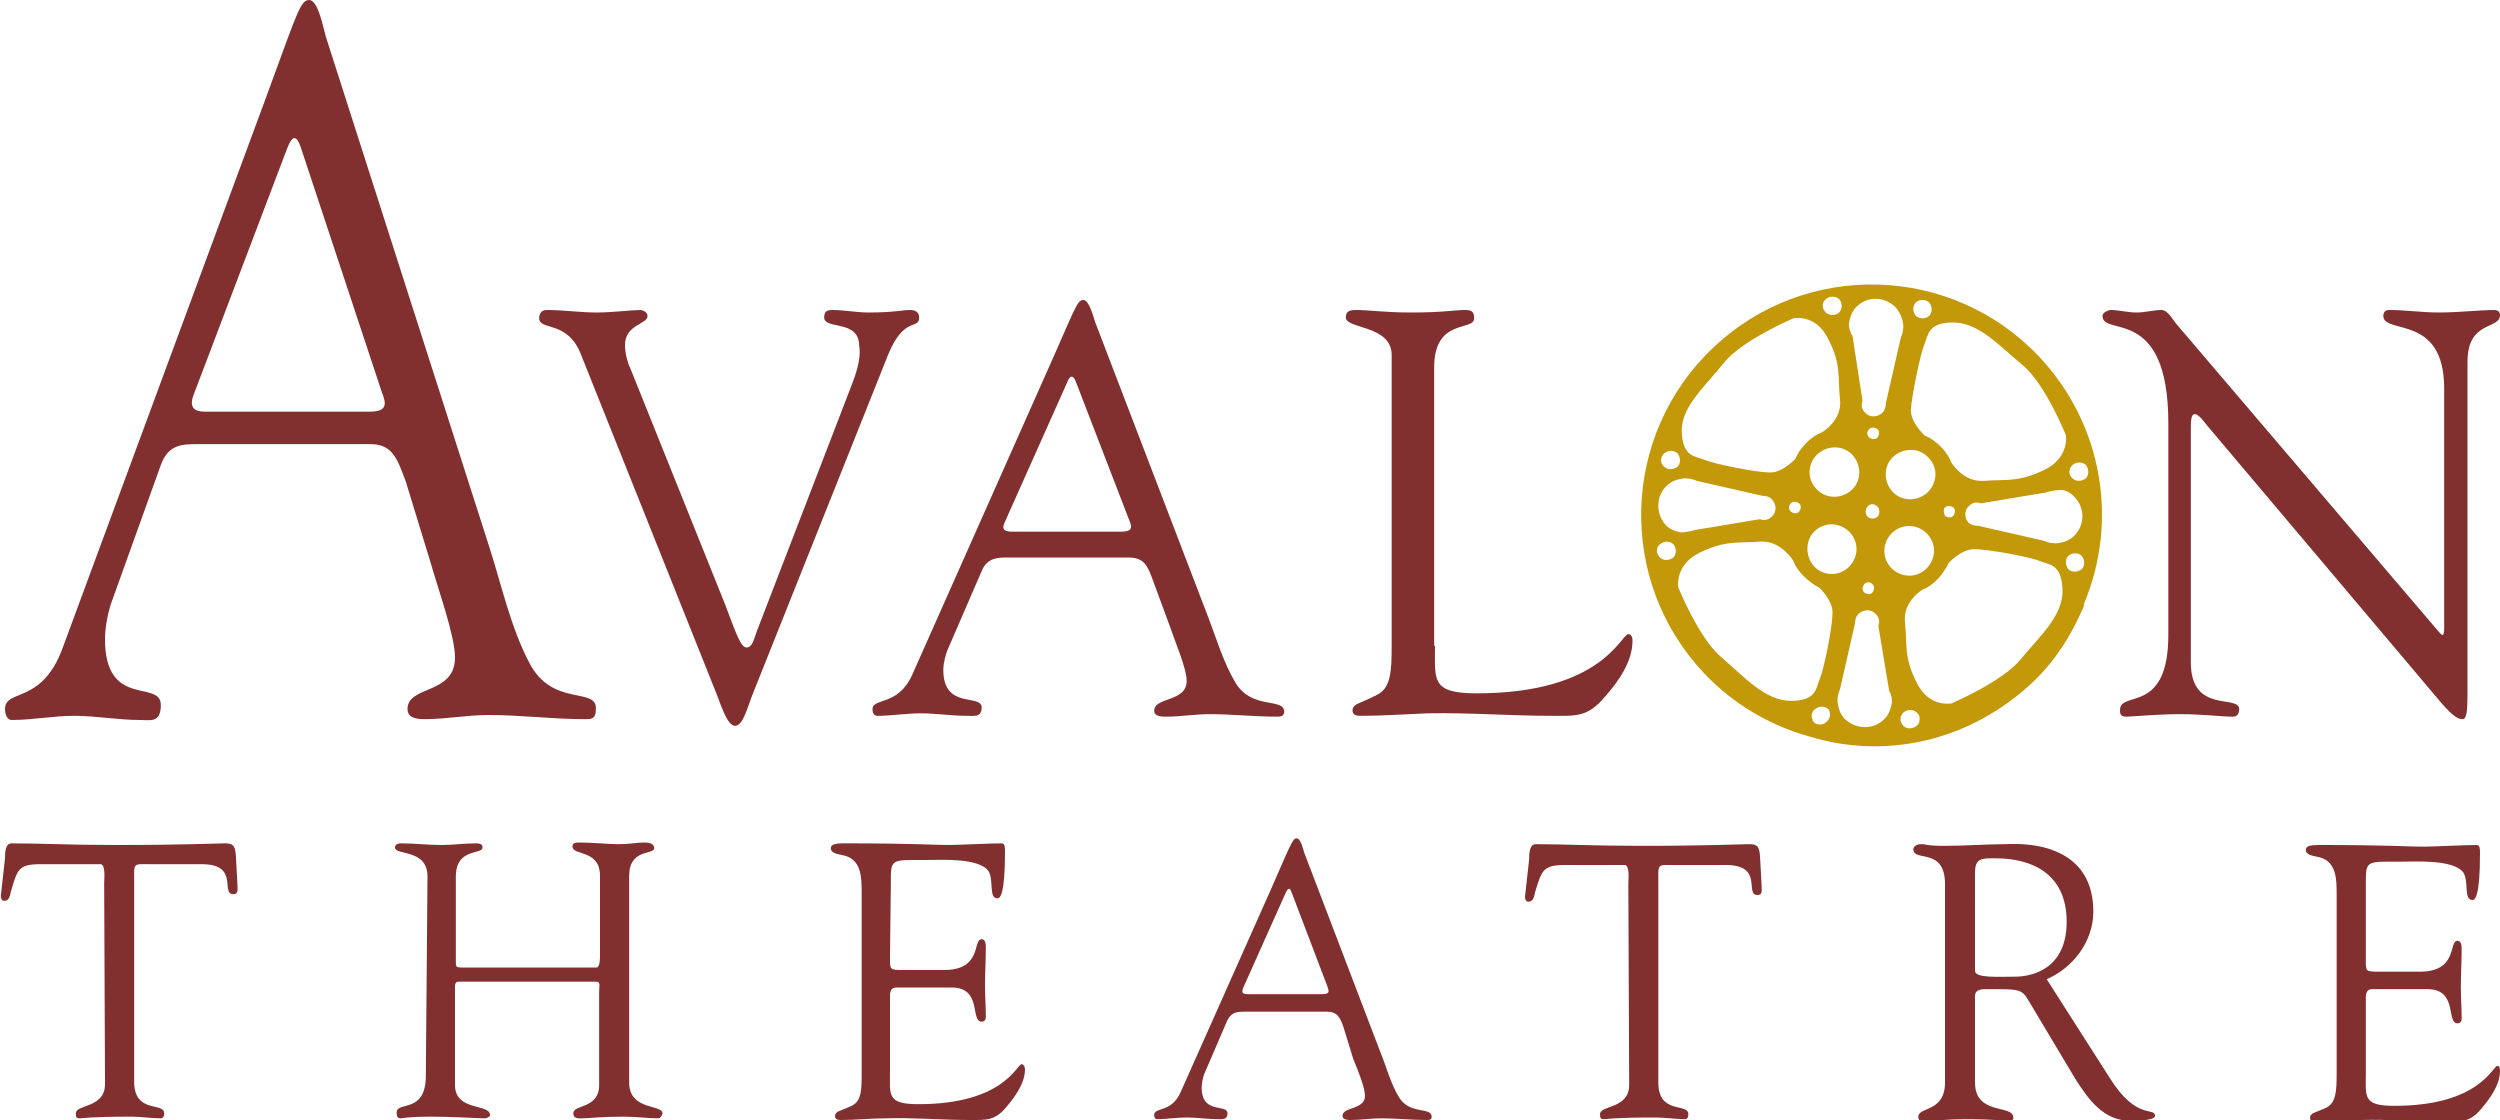 <svg xmlns="http://www.w3.org/2000/svg" xmlns:xlink="http://www.w3.org/1999/xlink" version="1.1" id="Layer_1" x="0px" y="0px" viewBox="0 0 300 134.4" enable-background="new 0 0 300 134.4" xml:space="preserve"><g><path fill="#C39909" d="M250.1 72.4L250.1 72.4c4.1-9.8 2.3-21.4-5.4-29.6c-10.5-11.1-28-11.6-39.1-1.1 c-11.1 10.5-11.6 28-1.1 39.1c3.6 3.8 8 6.3 12.7 7.6c9.2 2.8 19.3 0.5 26.8-6.6c2.7-2.6 4.5-5.5 5.9-8.7c0.1-0.1 0.1-0.3 0.2-0.4 C250 72.6 250.1 72.5 250.1 72.4z M215.2 67.3c0 0 0.2 0.8 1.3 1.9c1.2 1.1 1.8 1.3 1.8 1.3s1.7 1.6 1.6 3.1c0 1.6-1 6.6-1.5 7.8 c-0.5 1.2-0.4 2.7-3.5 2.7c-3.1 0-5.6-2.9-8.3-5.2c-2.7-2.2-5.2-8.4-5.2-8.4s-0.5-2.7 2.6-4.2c3.1-1.5 4.6-1.1 7.2-1.3 C213.7 64.8 215.2 67.3 215.2 67.3z M214.9 60.4c0.3-0.3 0.7-0.2 1 0c0.3 0.3 0.2 0.7 0 1c-0.3 0.3-0.7 0.2-1 0 C214.6 61.1 214.6 60.7 214.9 60.4z M225.3 60.8c0.3 0.3 0.3 0.9 0 1.2c-0.3 0.3-0.9 0.3-1.2 0c-0.3-0.3-0.3-0.9 0-1.2 C224.4 60.4 224.9 60.4 225.3 60.8z M224.3 51.5c0.3-0.3 0.7-0.2 1 0c0.3 0.3 0.2 0.7 0 1c-0.3 0.3-0.7 0.2-1 0 C224 52.2 224 51.8 224.3 51.5z M224.7 70.1c0.3 0.3 0.2 0.7 0 1c-0.3 0.3-0.7 0.2-1 0c-0.3-0.3-0.2-0.7 0-1 C224 69.8 224.4 69.8 224.7 70.1z M233.8 67.6c0 0 1.5-1.7 3.1-1.7c1.6 0 6.6 0.9 7.8 1.4c1.2 0.5 2.7 0.3 2.8 3.5 c0.1 3.1-2.8 5.6-5 8.3c-2.2 2.7-8.3 5.3-8.3 5.3s-2.7 0.6-4.2-2.5c-1.6-3.1-1.1-4.6-1.4-7.2c-0.3-2.6 2.2-4 2.2-4s0.8-0.2 1.9-1.4 C233.6 68.2 233.8 67.6 233.8 67.6z M233.4 60.9c0.3-0.3 0.7-0.2 1 0c0.3 0.3 0.2 0.7 0 1c-0.3 0.3-0.7 0.2-1 0 C233.2 61.5 233.2 61.1 233.4 60.9z M249 59.7c1.2 1.3 1.2 3.3-0.1 4.6c-0.6 0.6-1.3 0.8-2.1 0.9v0l-0.1 0c-0.5 0-1-0.1-1.4-0.3 l-7.9-1.8c-0.4 0-0.9-0.1-1.2-0.4c-0.5-0.6-0.5-1.5 0.1-2c0.4-0.4 0.9-0.5 1.4-0.3l7.8-1.3c0.5-0.2 1.6-0.3 1.6-0.3v0 C247.7 58.7 248.5 59.1 249 59.7z M230.3 86.7C230.3 86.7 230.3 86.7 230.3 86.7c-0.1 0.2-0.2 0.3-0.3 0.4c-0.5 0.4-1.2 0.4-1.6 0 c-0.3-0.3-0.4-0.7-0.3-1.1c0.1-0.2 0.2-0.4 0.3-0.5c0.5-0.4 1.2-0.4 1.6 0C230.4 85.8 230.4 86.2 230.3 86.7 C230.4 86.6 230.4 86.6 230.3 86.7z M231.3 59.1c-1.2 1.1-3.1 1.1-4.2-0.1c-1.1-1.2-1.1-3.1 0.1-4.2c1.2-1.1 3.1-1.1 4.2 0.1 C232.6 56.1 232.5 57.9 231.3 59.1z M226.6 64.5c0.9-1.4 2.7-1.8 4.1-0.9c1.4 0.9 1.8 2.7 0.9 4.1c-0.9 1.4-2.7 1.8-4.1 0.9 C226.1 67.7 225.7 65.9 226.6 64.5z M217.3 64.3c0.9-1.4 2.7-1.8 4.1-0.9c1.4 0.9 1.8 2.7 0.9 4.1c-0.9 1.4-2.7 1.8-4.1 0.9 C216.9 67.5 216.5 65.7 217.3 64.3z M218.1 54.5c1.2-1.1 3.1-1.1 4.2 0.1c1.1 1.2 1.1 3.1-0.1 4.2c-1.2 1.1-3.1 1.1-4.2-0.1 C216.8 57.5 216.9 55.6 218.1 54.5z M249.8 68.3c-0.5 0.4-1.2 0.4-1.6 0c-0.4-0.5-0.4-1.2 0-1.6c0.5-0.4 1.2-0.4 1.6 0 C250.2 67.2 250.2 67.9 249.8 68.3z M248.7 55.8c0.5-0.4 1.2-0.4 1.6 0c0.4 0.5 0.4 1.2 0 1.6c-0.5 0.4-1.2 0.4-1.6 0 C248.2 57 248.2 56.3 248.7 55.8z M229.9 36.3c0.4-0.4 1.2-0.4 1.6 0c0.4 0.5 0.4 1.2 0 1.6c-0.4 0.4-1.2 0.4-1.6 0 C229.5 37.4 229.5 36.7 229.9 36.3z M230.9 41.4c0.5-1.2 0.4-2.7 3.5-2.7c3.1 0 5.6 2.9 8.3 5.1c2.7 2.2 5.2 8.4 5.2 8.4 s0.5 2.7-2.6 4.2c-3.1 1.5-4.6 1.1-7.2 1.3c-2.6 0.2-4-2.3-4-2.3s-0.2-0.8-1.3-1.9c-1.2-1.1-1.8-1.2-1.8-1.2s-1.7-1.5-1.7-3.1 C229.4 47.6 230.4 42.6 230.9 41.4z M221.9 38.7c0.1-0.7 0.4-1.5 1-2c1.3-1.2 3.3-1.1 4.6 0.2c0.5 0.6 0.8 1.3 0.9 2.1l0 0l0 0.1 c0 0.5-0.1 1-0.3 1.4l-1.8 7.9c0 0.4-0.1 0.9-0.5 1.2c-0.6 0.5-1.5 0.5-2-0.1c-0.4-0.4-0.5-0.9-0.3-1.4l-1.2-7.8 C221.9 39.8 221.8 38.7 221.9 38.7L221.9 38.7z M219.1 35.9c0.4-0.4 1.2-0.4 1.6 0c0.4 0.4 0.4 1.2 0 1.6c-0.4 0.4-1.2 0.4-1.6 0 C218.6 37 218.6 36.3 219.1 35.9z M206.9 43.5c2.2-2.7 8.3-5.3 8.3-5.3s2.7-0.6 4.2 2.5c1.6 3.1 1.1 4.6 1.4 7.2 c0.3 2.6-2.2 4-2.2 4s-0.8 0.2-1.9 1.3c-1.1 1.2-1.2 1.8-1.2 1.8s-1.5 1.7-3.1 1.7c-1.6 0-6.6-1-7.8-1.5c-1.2-0.5-2.7-0.3-2.8-3.5 C201.8 48.7 204.7 46.3 206.9 43.5z M199.7 54.4c0.5-0.4 1.2-0.4 1.6 0c0.4 0.5 0.4 1.2 0 1.6c-0.5 0.4-1.2 0.4-1.6 0 C199.2 55.6 199.2 54.9 199.7 54.4z M200 58.3c0.6-0.6 1.3-0.8 2.1-0.9l0 0l0.1 0c0.5 0 1 0.1 1.4 0.3l7.9 1.8 c0.4 0 0.9 0.1 1.2 0.5c0.5 0.6 0.5 1.5-0.1 2c-0.4 0.4-0.9 0.5-1.4 0.3l-7.8 1.3c-0.5 0.2-1.6 0.3-1.6 0.3l0 0 c-0.7-0.1-1.5-0.4-2-1C198.7 61.6 198.7 59.5 200 58.3z M199.2 65.3c0.5-0.4 1.2-0.4 1.6 0c0.4 0.5 0.4 1.2 0 1.6 c-0.5 0.4-1.2 0.4-1.6 0C198.7 66.4 198.7 65.7 199.2 65.3z M219.2 86.6c-0.3 0.3-0.7 0.4-1 0.3l0 0c0 0-0.1 0-0.1 0 c0 0-0.1 0-0.1 0c0 0 0 0 0 0c-0.1-0.1-0.2-0.1-0.3-0.2c-0.1-0.1-0.2-0.2-0.2-0.4c-0.2-0.4-0.1-0.9 0.3-1.2 c0.4-0.3 0.9-0.4 1.3-0.2l0 0c0.1 0.1 0.2 0.1 0.3 0.2C219.7 85.5 219.7 86.2 219.2 86.6z M227 84.4c-0.1 0.7-0.4 1.5-1 2 c-1.3 1.2-3.3 1.1-4.6-0.1c-0.6-0.6-0.8-1.3-0.9-2.1l0 0l0-0.1c0-0.5 0.1-1 0.3-1.4l1.8-7.9c0-0.4 0.1-0.9 0.5-1.2 c0.6-0.5 1.5-0.5 2 0.1c0.4 0.4 0.5 0.9 0.3 1.4l1.3 7.8C227 83.3 227.1 84.4 227 84.4L227 84.4z"/><g><path fill="#82302F" d="M12.5 105.9c0-0.3 0.2-2.1-0.4-2.2l-7.2 0c-2.8 0-2.8 0.7-3.6 3.3c-0.1 0.5-0.2 1.1-0.8 1.1 c-0.3 0-0.4-0.3-0.4-0.6l0.5-4.5c0-0.6 0-1.8 0.8-1.8c3.5 0 6.9 0.2 12.6 0.2c8 0 12.1-0.2 13-0.2c1 0 1.2 0.3 1.3 1.4l0.2 3.7 c0 0.5 0.1 1-0.5 1c-1.6 0 0.8-3.6-3.8-3.6l-6.3 0c-2 0-1.8-0.2-1.8 2.3l0 23.8c0 3.9 3.6 2.4 3.6 3.8c0 0.1 0 0.6-0.4 0.6 c-1.1 0-2.3-0.2-3.6-0.2c-5 0-5.8 0.2-6.1 0.2c-0.4 0-0.5-0.1-0.5-0.6c0-1.1 3.5-0.6 3.5-3.5L12.5 105.9z"/><path fill="#82302F" d="M51.3 105.2c0-3.4-3.9-2.5-3.9-3.5c0-0.4 0.4-0.5 0.7-0.5c1.6 0 3.2 0.2 4.9 0.2c1.4 0 2.7-0.2 4.1-0.2 c0.8 0 0.8 0.3 0.8 0.5c0 0.9-3.2 0-3.2 3.5l0 10.1c0 0.7 0 0.8 0.7 0.8l16.2 0c0.4 0 0.4-1.2 0.4-1.4l0-9.6 c0-3.2-3.3-2.4-3.3-3.5c0-0.3 0.1-0.5 0.8-0.5c1.5 0 3.8 0.2 4.6 0.2c1.6 0 2.3-0.2 3.2-0.2c1.2 0 1.2 0.5 1.2 0.7 c0 0.8-3 0-3 3.3l0 24.8c0 3.4 4 2.6 4 3.7c0 0.1-0.2 0.6-0.5 0.6c-1.2 0-2.6-0.2-4.2-0.2c-2.8 0-4.1 0.2-4.9 0.2 c-0.4 0-1.1 0.1-1.1-0.6c0-1.1 3.1-0.5 3.1-3.4l0-11.2c0-0.8 0.2-1.2-0.4-1.2l-16.4 0c-0.5 0-0.5 0.3-0.5 0.8l0 11.6 c0 3.2 4.2 2.2 4.2 3.6c0 0.2-0.3 0.4-0.7 0.4c-0.6 0-3.8-0.2-6.2-0.2c-3.2 0-3.6 0.2-3.8 0.2c-0.4 0-0.5-0.2-0.5-0.7 c0-1.4 3.5 0.2 3.5-4.4L51.3 105.2z"/><path fill="#82302F" d="M106.8 114.8c0 1.6-0.1 1.6 1.7 1.6l4.8 0c4.6 0 3.4-3.7 4.5-3.7c0.4 0 0.5 0.5 0.5 0.9 c0 1.6-0.1 3.2-0.1 4.7c0 1.2 0.1 2.4 0.1 3.7c0 0.4-0.2 0.6-0.5 0.6c-1.4 0 0.1-4.1-3.6-4.1l-6.6 0c-0.9 0-0.8 0.8-0.8 1.5l0 8.6 c0 2.8-0.4 3.9 3.4 3.9c10.3 0 11.8-4.8 12.4-4.8c0.3 0 0.4 0.5 0.4 0.6c0 1.7-1.2 3.3-2.2 4.5c-1.4 1.7-2.4 1.6-4.4 1.6 c-3.4 0-6.7-0.3-10.1-0.2c-1.8 0-3.6 0.2-5.4 0.2c-0.4 0-0.7-0.1-0.7-0.5c0.1-0.6 0.5-0.5 2-1.2c1.2-0.6 1.2-1.9 1.2-4.1l0-21.3 c0-2.1 0-4.3-2.4-4.7c-0.4-0.1-1.3-0.2-1.3-0.8c0-0.4 0.3-0.6 1.6-0.6c8.4 0 10.7 0.2 12.6 0.2c0.9 0 5-0.2 6.3-0.2 c0.4 0 0.4 0.5 0.4 1c0 5.2-0.6 5.6-0.9 5.6c-1.1 0-0.4-2.2-1.1-3.3c-1.2-1.6-5.8-1.3-7.5-1.3c-4.3 0-4.2-0.2-4.2 2.9L106.8 114.8 z"/><path fill="#82302F" d="M161.2 123.2c-0.4-1.1-0.7-1.8-2-1.8l-9.8 0c-0.8 0-1.6 0-2.1 1l-2.8 6.5c-0.1 0.3-0.3 1-0.3 1.6 c0 3.3 3.1 1.9 3.1 3.1c0 0.8-0.6 0.7-1.2 0.7c-1.2 0-2.5-0.2-3.7-0.2c-1.2 0-2.4 0.2-3.5 0.2c-0.3 0-0.4-0.2-0.4-0.5 c0-1 2.1-0.2 3.2-2.8l10.6-23.8c2.6-5.9 2.8-6.6 3.3-6.6c0.5 0 0.8 1.4 0.9 1.7l9.2 24.1c0.7 1.7 1.2 3.7 2.2 5.3 c1.3 2.1 3.9 1.1 3.9 2.3c0 0.4-0.3 0.4-0.6 0.4c-1.8 0-3.6-0.2-5.5-0.2c-1.2 0-2.4 0.2-3.6 0.2c-0.3 0-1 0-1-0.5 c0-1.1 2.7-0.7 2.7-2.4c0-1-0.9-3.2-1.4-4.4L161.2 123.2z M149.2 118.5c-0.3 0.7 0 0.8 0.6 0.8l8.8 0c1 0 0.9-0.3 0.7-0.9 l-4.3-11.3c-0.2-0.6-0.4-0.6-0.7 0L149.2 118.5z"/><path fill="#82302F" d="M195.4 106c0-0.3 0.2-2.1-0.4-2.2l-7.2 0c-2.7 0-2.8 0.7-3.6 3.3c-0.1 0.5-0.2 1.1-0.8 1.1 c-0.3 0-0.4-0.3-0.4-0.6l0.5-4.5c0-0.6 0-1.8 0.8-1.8c3.5 0 6.9 0.2 12.6 0.2c8 0 12.1-0.2 13-0.2c1 0 1.2 0.3 1.3 1.4l0.2 3.7 c0 0.5 0.1 1-0.5 1c-1.6 0 0.8-3.6-3.8-3.6l-6.3 0c-2 0-1.8-0.2-1.8 2.3l0 23.8c0 3.9 3.6 2.4 3.6 3.8c0 0.1 0 0.6-0.4 0.6 c-1.1 0-2.3-0.2-3.6-0.2c-5 0-5.8 0.2-6.1 0.2c-0.4 0-0.5-0.1-0.5-0.6c0-1.1 3.5-0.6 3.5-3.5L195.4 106z"/><path fill="#82302F" d="M253.2 129.4c3.2 5.1 5.4 3.4 5.4 4.5c0 0.6-2.5 0.6-2.9 0.6c-3.2 0-5-2.4-6.7-5.1l-4.9-8.2 c-1.6-2.6-0.9-2.5-5.9-2.5c-1.4 0-1.2 0.8-1.2 1.3l0 9.9c0 4 4.6 2.6 4.6 4.2c0 0.5-0.4 0.4-0.8 0.4c-0.4 0-1.4-0.2-5.1-0.2 c-1.7 0-3.4 0.2-5.1 0.2c-0.3 0-0.4-0.2-0.4-0.5c0-1.2 3.2-0.5 3.2-4.1l0-23.8c0-4.5-3.8-2.6-3.8-4.2c0-0.3 0.4-0.6 0.9-0.6 c0.8 0 0.6 0.2 2.8 0.2c2.6 0 5.1-0.2 7.4-0.2c0.7 0 10.5-0.9 10.5 8.1c0 3.6-2.5 6.8-5.6 8.1L253.2 129.4z M237 116.5 c0 0.9 2.8 0.7 4.8 0.7c1.9 0 6.2-0.8 6.2-6.6c0-5.7-4.1-7.6-8.5-7.6c-1.6 0-2.5-0.1-2.5 1.7L237 116.5z"/><path fill="#82302F" d="M283.9 115c0 1.6-0.1 1.6 1.7 1.6l4.8 0c4.6 0 3.4-3.7 4.5-3.7c0.4 0 0.5 0.5 0.5 0.9 c0 1.6-0.1 3.2-0.1 4.7c0 1.2 0.1 2.4 0.1 3.7c0 0.4-0.2 0.6-0.5 0.6c-1.4 0 0.1-4.1-3.6-4.1l-6.6 0c-0.9 0-0.8 0.8-0.8 1.5l0 8.6 c0 2.8-0.4 3.9 3.4 3.9c10.3 0 11.8-4.8 12.4-4.8c0.3 0 0.3 0.5 0.3 0.6c0 1.7-1.2 3.3-2.2 4.5c-1.4 1.7-2.4 1.6-4.4 1.6 c-3.4 0-6.7-0.3-10.1-0.2c-1.8 0-3.6 0.2-5.4 0.2c-0.4 0-0.7-0.1-0.7-0.5c0.1-0.6 0.5-0.5 2-1.2c1.1-0.6 1.2-1.9 1.2-4.1l0-21.3 c0-2.1 0-4.3-2.4-4.7c-0.4-0.1-1.3-0.2-1.3-0.8c0-0.4 0.3-0.6 1.6-0.6c8.4 0 10.7 0.2 12.6 0.2c0.9 0 5-0.2 6.3-0.2 c0.4 0 0.4 0.5 0.4 1c0 5.2-0.6 5.6-0.9 5.6c-1.1 0-0.4-2.2-1.1-3.3c-1.2-1.6-5.8-1.3-7.5-1.3c-4.3 0-4.2-0.2-4.2 2.9L283.9 115z"/></g><path fill="#82302F" d="M69.7 42.5c-1.6-4.1-5-2.8-5-4.3c0-0.6 0.3-1 0.9-1c2 0 4.1 0.3 6 0.3c1.8 0 4.3-0.3 5.2-0.3 c0.4 0 0.9 0.3 0.9 0.7c0.1 1-2.7 1-2.7 3.5c0 1 0.3 2.1 0.6 2.7L87 72.5c1.4 3.7 1.9 5.2 2.6 5.2c0.7 0 0.9-1.1 1.2-1.9l11.4-29.6 c0.4-1 1.2-3.2 0.9-4.7c0-3.2-4.2-1.9-4.2-3.4c0-0.7 0.3-0.9 1-0.9c1.4 0 2.9 0.3 4.3 0.3c3.1 0 4.1-0.3 5-0.3 c0.7 0 1.1 0.3 1.1 0.9c0 1.5-1.8-0.2-3.7 4.4L90.4 83.1c-0.7 1.7-1.2 4-2.2 4c-1 0-1.8-2.9-2.4-4.3L69.7 42.5z"/><path fill="#82302F" d="M138.3 69.5c-0.6-1.6-1-2.6-2.9-2.6H121c-1.2 0-2.4 0-3.1 1.4l-4.2 9.7c-0.2 0.5-0.5 1.5-0.5 2.4 c0 4.8 4.6 2.8 4.6 4.5c0 1.2-0.9 1-1.8 1c-1.8 0-3.7-0.3-5.5-0.3c-1.8 0-3.5 0.3-5.2 0.3c-0.4 0-0.6-0.3-0.6-0.8 c0-1.4 3.1-0.3 4.8-4.2l15.6-35.1c3.9-8.7 4.1-9.8 4.9-9.8c0.7 0 1.2 2 1.4 2.6l13.6 35.5c1 2.6 1.8 5.4 3.3 7.9 c2 3.2 5.8 1.7 5.8 3.4c0 0.6-0.5 0.6-0.9 0.6c-2.7 0-5.4-0.3-8-0.3c-1.8 0-3.5 0.3-5.3 0.3c-0.4 0-1.4 0-1.4-0.7 c0-1.7 3.9-1 3.9-3.6c0-1.5-1.4-4.7-2-6.5L138.3 69.5z M120.6 62.6c-0.5 1 0 1.2 0.9 1.2h13c1.4 0 1.4-0.5 1-1.4l-6.4-16.6 c-0.3-0.8-0.7-0.8-1 0L120.6 62.6z"/><path fill="#82302F" d="M172.2 77.5c0 4.1-0.5 5.7 5 5.7c15.1 0 17.3-7.1 18.2-7.1c0.5 0 0.5 0.7 0.5 0.8c0 2.5-1.7 4.9-3.3 6.7 c-2.1 2.5-3.5 2.3-6.4 2.3c-5 0-10-0.4-14.9-0.3c-2.6 0.1-5.4 0.3-8 0.3c-0.6 0-1-0.1-1-0.7c0.1-0.8 0.8-0.7 2.9-1.8 c1.7-0.8 1.8-2.8 1.8-6V42.6c0-3.6-5.5-3.1-5.5-4.5c0-0.8 0.5-0.9 1.3-0.9c1.4 0 3.4 0.3 6.6 0.3c3.7 0 5.3-0.3 6.3-0.3 c0.8 0 1.2 0.1 1.2 1c0 1.6-4.8-0.1-4.8 5.9V77.5z"/><path fill="#82302F" d="M260.2 50.8c0-14.3-7.9-10.3-7.9-12.9c0-0.4 0.7-0.7 1-0.7c1 0 2 0.3 3.1 0.3c1 0 2-0.3 3-0.3 c0.7 0 1.3 1.1 1.7 1.6l31.2 36.6c0.4 0.5 0.7 0.8 0.8 0.8c0.1 0 0.2-0.2 0.2-0.8V46.6c0-9-7.3-6.4-7.3-8.7c0-0.5 0.3-0.7 0.7-0.7 c2 0 3.9 0.3 6 0.3c2.2 0 5-0.3 6.6-0.3c0.4 0 0.7 0.2 0.7 0.6c0 1.8-3.9 0.6-3.9 5.6v39.9c0 2-0.1 3-0.6 3c-0.5 0-1.1-0.3-2.5-1.9 L264.8 51c-0.1-0.1-0.9-1.3-1.4-1.3c-0.3 0-0.5 0.2-0.5 1.6v28.2c0 6.2 5.8 3.8 5.8 5.6c0 0.3-0.1 0.9-0.7 0.9 c-1.6 0-3.4-0.3-6.6-0.3c-2.3 0-5.7 0.3-6.2 0.3c-0.8 0-0.8-0.4-0.8-0.8c0-2.4 5.8 0.6 5.8-9V50.8z"/><path fill="#82302F" d="M63.5 79.5c-2.2-4.2-3.3-9.2-4.7-13.6L39.1 4.4c-0.3-1-0.9-4.4-2-4.4c-1.2 0-1.5 1.9-7.1 16.9L7.5 77.8 c-2.5 6.8-6.9 4.8-6.9 7.3c0 0.7 0.3 1.3 0.8 1.3c2.5 0 5-0.5 7.5-0.5c2.6 0 5.3 0.5 7.9 0.5c1.2 0 2.5 0.4 2.5-1.8 c0-3.1-6.7 0.5-6.7-7.9c0-1.5 0.4-3.3 0.7-4.2l6-16.7c0.9-2.5 2.6-2.5 4.4-2.5h20.8c2.6 0 3.2 1.8 4.2 4.5l3 9.8 c0.9 3.2 2.9 8.7 2.9 11.3c0 4.5-5.7 3.3-5.7 6.2c0 1.2 1.5 1.2 2.1 1.2c2.5 0 5.1-0.5 7.6-0.5c3.9 0 7.7 0.5 11.6 0.5 c0.7 0 1.3 0 1.3-1.1C71.8 82.3 66.3 85 63.5 79.5z M44.3 49.4H24.6c-1.3 0-2-0.5-1.3-2.2l11.2-29.5c0.6-1.5 1.1-1.5 1.6 0 l9.7 29.3C46.4 48.5 46.5 49.4 44.3 49.4z"/></g></svg>